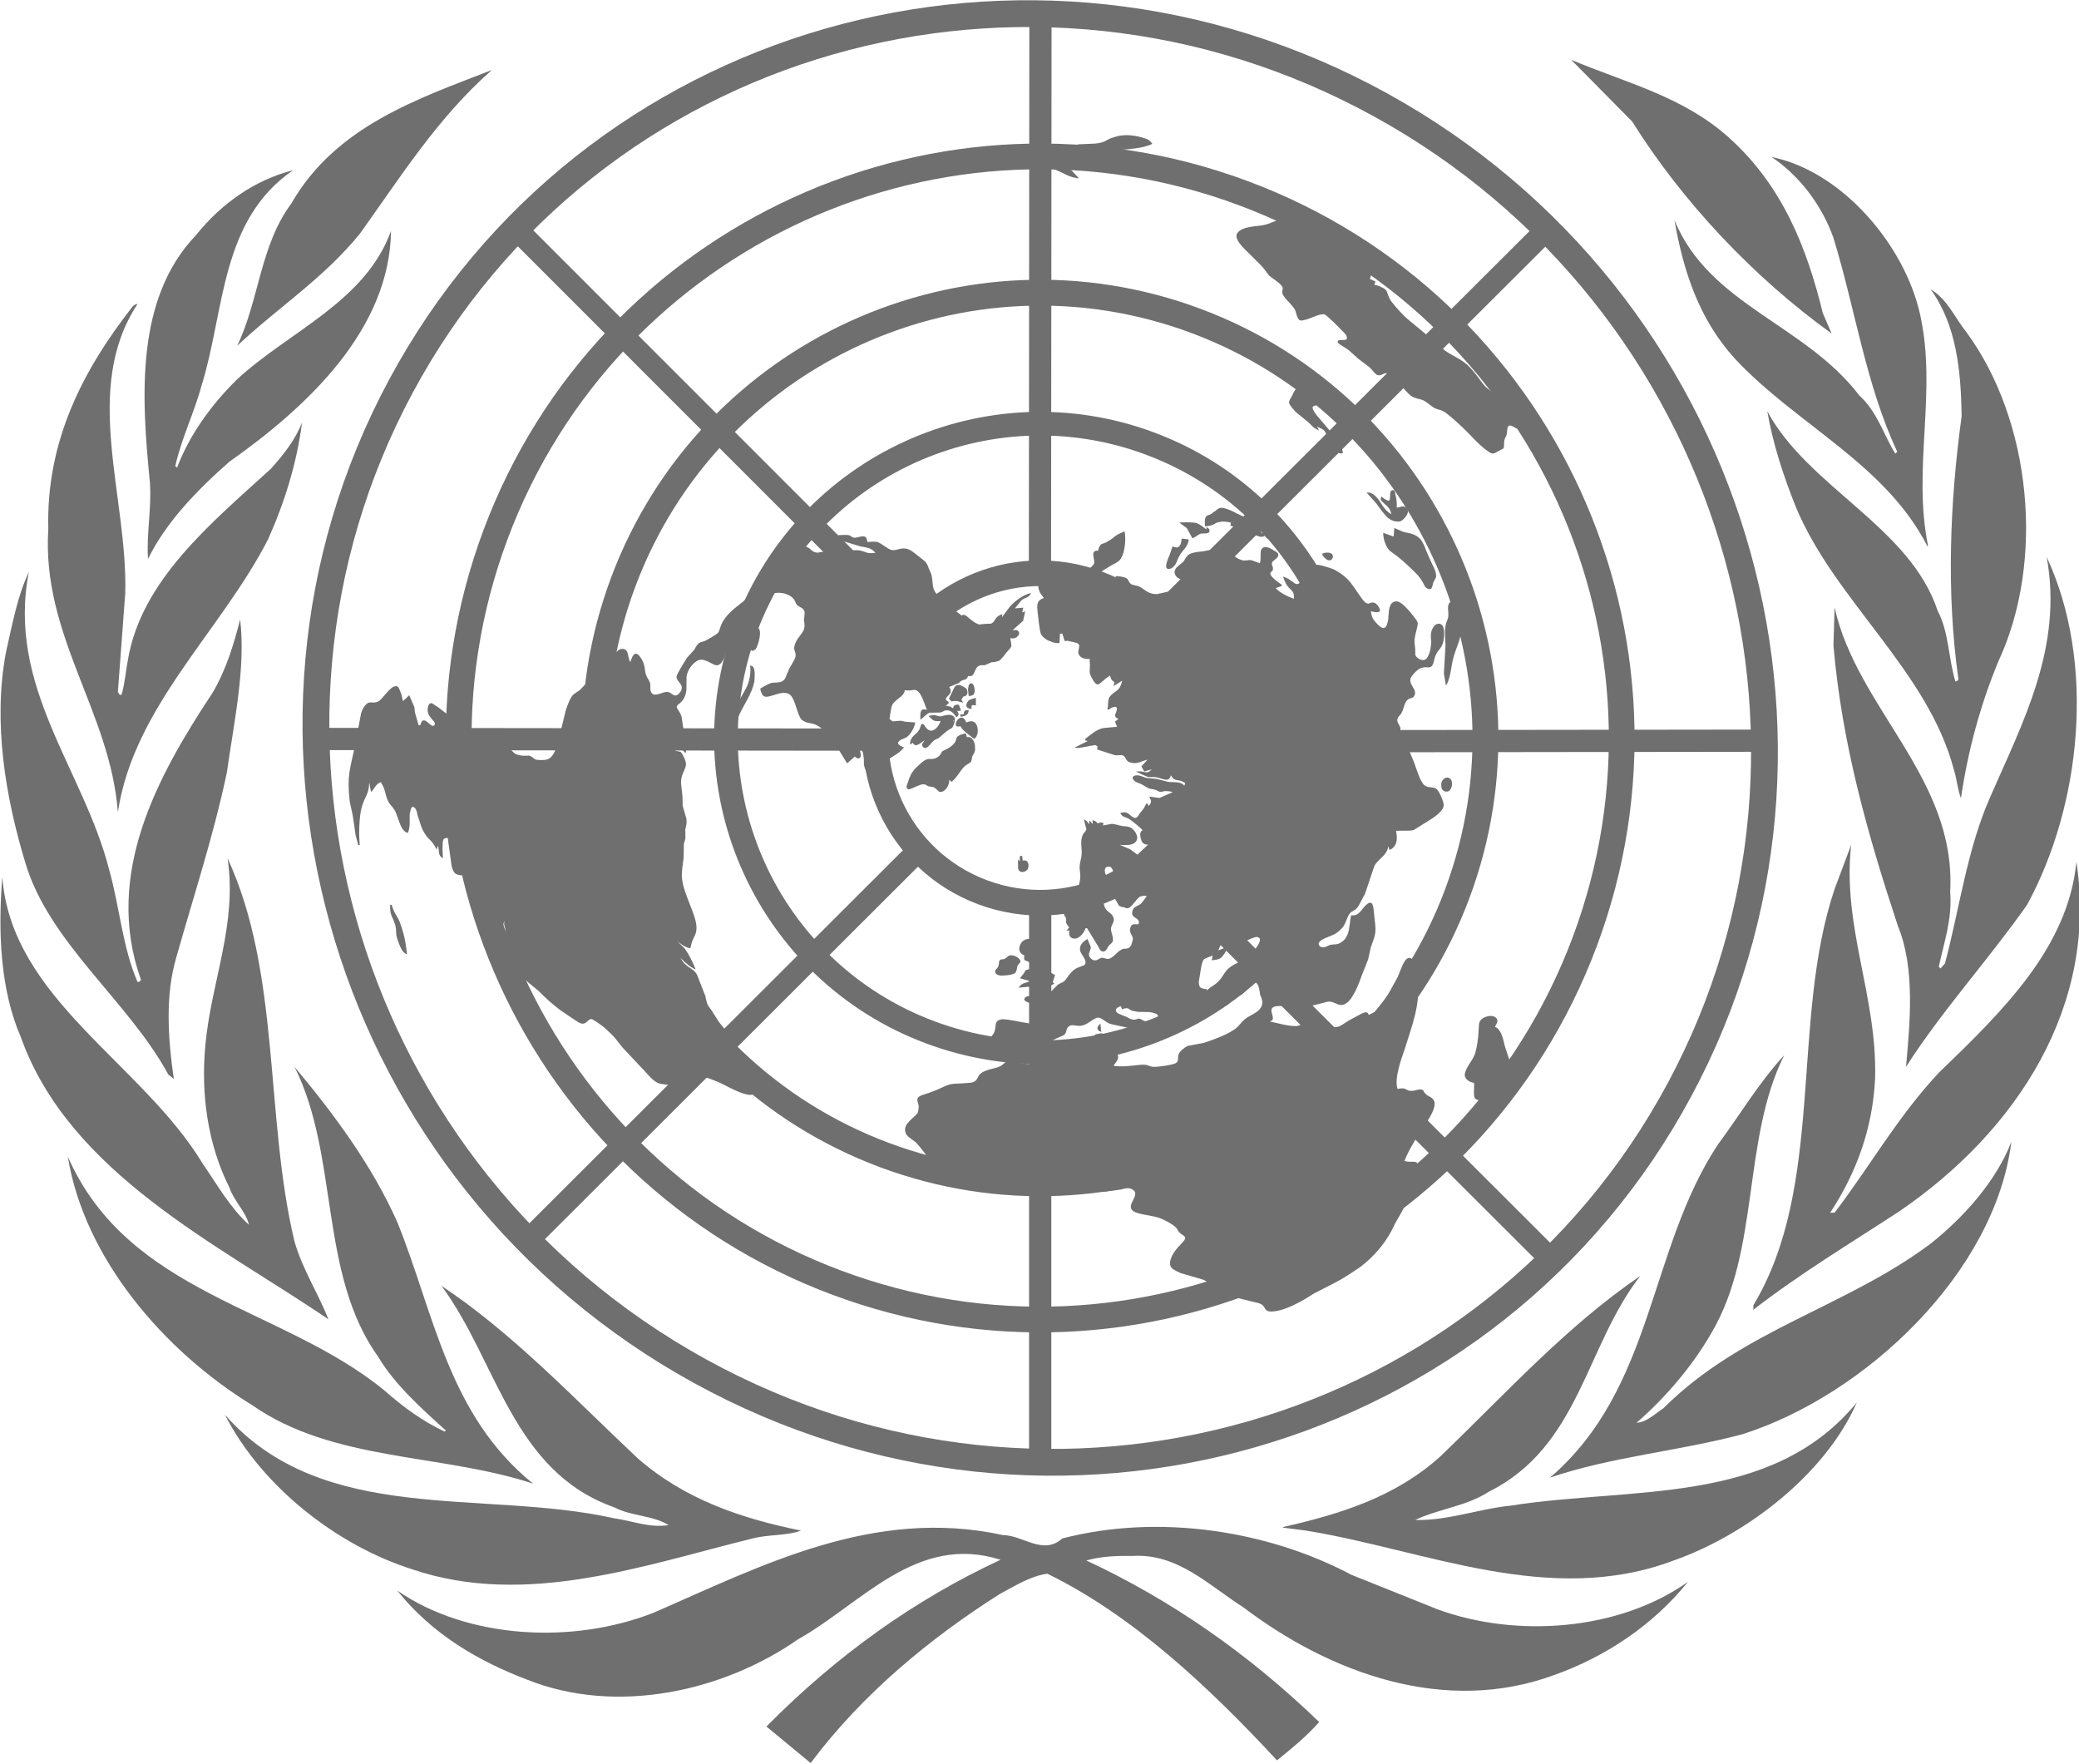 <?xml version="1.0" encoding="UTF-8" standalone="no"?>
<!DOCTYPE svg PUBLIC "-//W3C//DTD SVG 1.1//EN" "http://www.w3.org/Graphics/SVG/1.1/DTD/svg11.dtd">
<svg width="100%" height="100%" viewBox="0 0 600 509" version="1.1" xmlns="http://www.w3.org/2000/svg" xmlns:xlink="http://www.w3.org/1999/xlink" xml:space="preserve" xmlns:serif="http://www.serif.com/" style="fill-rule:evenodd;clip-rule:evenodd;stroke-linejoin:round;stroke-miterlimit:2;">
    <g id="g2086" transform="matrix(1.698,0,0,1.698,-463.899,-255.337)">
        <g id="layer1">
            <g id="g20861" serif:id="g2086">
                <g id="g1987">
                    <path id="path1989" d="M569.386,394.109C558.611,396.995 547.114,397.922 536.65,401.491C554.373,386.295 553.361,362.782 565.186,344.885C568.952,339.817 572.065,334.506 576.456,329.697C569.264,344.125 572.383,362.844 564.12,376.845C560.939,382.406 556.391,387.802 551.36,392.17C553.004,392.108 554.442,390.686 555.888,389.735C569.309,376.343 586.842,372.598 601.359,361.717C607.175,357.083 612.501,351.011 615.058,344.443C612.311,366.663 590.205,387.489 569.386,394.109Z" style="fill:rgb(111,111,111);fill-rule:nonzero;"/>
                    <path id="path1991" d="M617.735,304.146C611.169,313.489 603.226,322.188 597.159,331.684C597.836,324.165 598.727,314.92 595.798,307.798C590.723,292.461 586.264,276.889 584.825,260.057L585.023,253.62C588.843,270.81 605.729,282.626 604.663,301.907C605.05,306.58 603.604,310.553 602.729,314.662L603.02,314.966L603.78,314.113C606.284,304.655 607.548,294.71 611.441,285.886C616.975,273.188 623.884,260.372 621.068,245.04C629.484,263.116 626.935,287.268 617.735,304.146Z" style="fill:rgb(111,111,111);fill-rule:nonzero;"/>
                    <path id="path1993" d="M607.371,206.758C618.443,221.763 620.87,245.676 612.806,262.888C609.8,270.182 607.677,277.954 606.496,286.027C605.933,284.635 605.804,282.763 605.301,281.211C600.896,264.363 584.963,252.356 578.41,236.472C576.332,231.278 574.561,225.911 573.578,220.272C580.58,233.222 597.836,239.911 602.539,254.183C604.466,257.792 604.357,262.302 605.553,266.183C605.804,266.183 606.055,265.996 606.055,265.741C603.984,251.04 604.616,235.654 606.611,221.135C606.496,213.271 605.729,205.643 601.359,199.555C604.161,201.188 605.423,204.323 607.371,206.758Z" style="fill:rgb(111,111,111);fill-rule:nonzero;"/>
                    <path id="path1995" d="M599.564,203.877C602.473,217.026 598.225,229.832 600.896,243.107L600.797,243.222C593.644,229.155 578.457,222.517 568.008,211.258C561.952,204.578 559.319,196.436 557.805,187.814C563.792,202.249 579.948,205.43 589.224,217.593C592.327,220.397 593.34,224.282 595.341,227.462L595.668,227.146C590.334,215.76 588.547,202.945 584.825,190.801C582.962,185.539 579.264,180.369 574.302,177.051C586.478,179.539 597.03,192.25 599.564,203.877Z" style="fill:rgb(111,111,111);fill-rule:nonzero;"/>
                    <path id="path1997" d="M567.012,173.722C576.182,181.929 580.329,192.555 583.007,203.565L584.521,207.062C571.212,197.49 559.121,184.622 550.622,171.032L540.242,160.531C549.367,164.4 559.205,166.71 567.012,173.722Z" style="fill:rgb(111,111,111);fill-rule:nonzero;"/>
                    <path id="path1999" d="M356.806,162.274C347.605,170.339 341.225,180.54 334.399,190.051C328.281,197.626 320.455,202.622 313.52,209.136C317.264,201.374 317.4,192.103 322.711,184.973C330.268,171.789 344.28,167.151 356.806,162.274Z" style="fill:rgb(111,111,111);fill-rule:nonzero;"/>
                    <path id="path2001" d="M306.492,190.36C310.967,184.797 316.64,180.932 323.023,179.299C310.628,187.814 311.435,203.074 307.505,215.76C306.252,220.451 304.076,224.772 302.992,229.581L303.308,229.832C305.37,224.396 308.995,219.26 313.52,214.824C322.323,206.697 335.347,201.632 339.661,189.61C339.464,206.316 325.527,219.45 312.192,228.839C306.693,233.664 301.391,239.162 298.362,245.363C298.065,241.148 298.985,236.917 298.686,232.401C297.235,217.818 296.182,201.172 306.492,190.36Z" style="fill:rgb(111,111,111);fill-rule:nonzero;"/>
                    <path id="path2003" d="M281.412,240.228C281.039,225.449 287.173,213.386 295.816,202.375C296.067,202.249 296.246,201.998 296.569,202.059C287.055,216.517 294.926,234.729 294.492,251.169L293.237,268.001C293.424,268.123 293.424,268.629 293.865,268.435C294.428,266.559 294.55,264.554 294.926,262.624C297.167,249.047 308.958,239.413 319.257,230.03C321.456,227.576 323.4,225.084 324.53,222.205C323.689,228.965 321.57,235.783 318.766,242.035C310.75,257.667 295.942,270.493 293.237,288.39C291.925,271.239 280.248,258.417 281.412,240.228Z" style="fill:rgb(111,111,111);fill-rule:nonzero;"/>
                    <path id="path2005" d="M274.214,261.243C275.279,256.621 276.094,251.838 278.105,247.597C274.294,267.134 287.435,281.211 291.745,298.146C293.549,304.479 293.99,311.282 296.569,317.226C296.81,317.355 297.019,317.104 297.167,316.914C290.749,298.925 300.014,282.208 309.323,268.123C311.587,264.307 312.892,260.057 314.018,255.67C315.007,263.812 312.948,273.188 311.766,281.641C309.502,292.396 306.123,302.597 303.182,313.033C301.246,319.555 301.755,326.912 302.749,333.745L301.816,333C294.991,320.414 281.477,310.598 277.463,296.848C274.16,285.886 271.965,273.188 274.214,261.243Z" style="fill:rgb(111,111,111);fill-rule:nonzero;"/>
                    <path id="path2007" d="M273.598,299.401C275.101,320.109 297.369,331.052 307.691,348.195C310.134,351.703 312.253,355.584 315.517,358.521C315.007,356.314 312.948,354.458 312.192,352.198C308.581,345.008 307.265,336.439 308.133,327.749C309.133,317.172 313.569,307.356 311.876,296.231C320.946,315.788 318.191,340.198 323.263,361.39C324.591,366.024 327.273,370.163 329.031,374.593C310.396,361.9 284.984,349.824 276.717,326.563C273.232,318.542 272.844,308.612 273.598,299.401Z" style="fill:rgb(111,111,111);fill-rule:nonzero;"/>
                    <path id="path2009" d="M284.729,346.955C295.12,370.461 321.144,372.408 338.592,386.722C341.803,389.567 345.167,391.987 348.792,393.676L348.979,393.486C344.973,389.864 340.339,385.739 337.534,381.045C327.322,366.846 330.914,346.955 323.263,331.684C330.215,340 336.537,348.645 340.734,358.079C346.978,373.48 349.363,390.876 363.81,402.518C348.176,397.366 329.86,398.805 316.062,389.179C300.995,379.919 287.549,364.213 284.729,346.955Z" style="fill:rgb(111,111,111);fill-rule:nonzero;"/>
                    <path id="path2011" d="M311.435,390.807C328.095,409.754 355.317,403.432 377.51,408.391C380.645,408.819 383.514,410.075 386.836,409.565C384.19,407.891 380.52,408.073 377.632,406.551C360.236,400.44 357.685,381.607 348.241,368.908C360.306,376.92 370.448,387.726 381.578,398.196C389.578,405.204 399.208,408.438 409.354,410.5C406.916,411.391 403.72,411.147 401.103,411.833C382.874,416.315 362.622,423.641 343.291,417.083C330.724,413.125 317.758,403.188 311.435,390.807Z" style="fill:rgb(111,111,111);fill-rule:nonzero;"/>
                    <path id="path2013" d="M537.557,434.973C518.783,441.979 499.19,434.653 484.527,423.534C478.591,419.76 473.357,414.327 465.679,414.807C462.894,414.754 460.208,414.891 457.841,415.575C472.086,422.204 485.318,431.342 497.417,443.03C495.378,445.358 492.737,447.536 490.25,449.543C478.591,436.981 465.679,424.889 451.222,417.827C448.391,418.194 445.697,419.897 443.145,421.268C431.375,428.709 419.737,438.282 410.987,450L403.469,443.792C415.469,431.653 428.742,422.204 443.263,415.454C428.994,410.934 419.681,422.887 408.85,428.967C396.229,437.78 378.077,441.918 362.824,435.838C354.621,432.727 346.674,428.145 340.734,420.698C352.738,428.967 370.616,429.834 384.268,424.463C402.586,416.518 421.621,406.446 443.704,411.262C447.15,411.323 450.499,414.754 453.755,411.833C470.168,407.571 488.75,410.5 502.881,418.002L517.445,423.84C530.982,428.846 548.484,427.461 560.088,419.213C554.122,426.639 545.973,431.959 537.557,434.973Z" style="fill:rgb(111,111,111);fill-rule:nonzero;"/>
                    <path id="path2015" d="M557.675,415.575C536.597,423.534 515.392,413.764 495.195,410.5L491.307,410.006L491.307,409.883C500.964,407.692 510.338,404.817 518.024,397.877C529.346,386.995 539.42,375.794 551.992,367.219C542.669,379.173 541.681,396.188 526.279,403.874C522.468,406.368 517.657,406.809 513.724,408.698C519.333,408.819 524.469,406.809 530.023,406.247C550.676,403.004 574.302,406.331 588.79,388.737C583.411,400.997 569.94,411.262 557.675,415.575Z" style="fill:rgb(111,111,111);fill-rule:nonzero;"/>
                    <path id="path2017" d="M595.973,356.269C587.648,361.717 579.211,366.77 571.212,372.964L571.212,372.203C583.464,351.841 577.475,323.868 585.023,301.459L587.839,293.952C586.264,307.912 592.327,319.737 591.901,333.745C591.476,342.207 588.714,349.71 584.271,356.467L585.023,356.467C591.026,348.583 595.714,340.198 602.729,332.688C613.619,322.188 624.69,311.42 626.12,296.848C629.818,321.175 616.168,342.496 595.973,356.269Z" style="fill:rgb(111,111,111);fill-rule:nonzero;"/>
                </g>
                <g id="g2019">
                    <rect id="polygon2021" x="448.112" y="303.252" width="3.777" height="94.822" style="fill:rgb(111,111,111);"/>
                    <path id="polygon2023" d="M427.609,293.939L430.277,296.611L363.176,363.61L360.508,360.937L427.609,293.939Z" style="fill:rgb(111,111,111);"/>
                    <path id="polygon2025" d="M421.195,274.186L421.189,277.962L326.367,277.849L326.371,274.072L421.195,274.186Z" style="fill:rgb(111,111,111);"/>
                    <path id="polygon2027" d="M430.198,255.898L427.526,258.567L360.485,191.508L363.157,188.838L430.198,255.898Z" style="fill:rgb(111,111,111);"/>
                    <path id="polygon2029" d="M451.847,248.11L448.07,248.107L448.157,153.283L451.934,153.287L451.847,248.11Z" style="fill:rgb(111,111,111);"/>
                    <path id="polygon2031" d="M470.825,257.155L468.157,254.481L535.297,187.521L537.965,190.195L470.825,257.155Z" style="fill:rgb(111,111,111);"/>
                    <path id="polygon2033" d="M478.147,278.259L478.144,274.483L572.965,274.364L572.972,278.14L478.147,278.259Z" style="fill:rgb(111,111,111);"/>
                    <path id="polygon2035" d="M467.199,297.559L469.867,294.885L536.974,361.879L534.306,364.552L467.199,297.559Z" style="fill:rgb(111,111,111);"/>
                    <path id="path2037" d="M485.363,181.184C537.59,200.706 564.132,258.934 544.609,311.157C525.087,363.381 466.859,389.923 414.637,370.401C362.412,350.88 335.873,292.653 355.392,240.428C374.915,188.204 433.142,161.663 485.363,181.184ZM483.835,185.278C533.798,203.955 559.19,259.663 540.516,309.626C521.84,359.591 466.128,384.983 416.166,366.306C366.203,347.631 340.812,291.922 359.486,241.958C378.163,191.995 433.872,166.603 483.835,185.278Z" style="fill:rgb(111,111,111);"/>
                    <path id="path2039" d="M477.262,202.861C517.522,217.91 537.979,262.796 522.934,303.055C507.884,343.313 462.995,363.773 422.739,348.725C382.483,333.677 362.021,288.789 377.069,248.531C392.117,208.273 437.005,187.813 477.262,202.861ZM475.726,206.979C513.708,221.178 533.015,263.532 518.816,301.517C504.618,339.503 462.261,358.808 424.279,344.608C386.293,330.41 366.986,288.055 381.187,250.07C395.387,212.084 437.739,192.779 475.726,206.979Z" style="fill:rgb(111,111,111);"/>
                    <path id="path2041" d="M469.402,223.886C498.057,234.597 512.618,266.543 501.909,295.196C491.195,323.848 459.249,338.411 430.599,327.7C401.945,316.989 387.383,285.042 398.095,256.391C408.806,227.739 440.752,213.176 469.402,223.886ZM467.994,227.655C494.567,237.588 508.073,267.215 498.14,293.788C488.205,320.36 458.579,333.864 432.006,323.931C405.434,314 391.93,284.371 401.862,257.798C411.795,231.227 441.421,217.722 467.994,227.655Z" style="fill:rgb(111,111,111);"/>
                    <path id="path2043" d="M460.562,247.537C476.16,253.367 484.088,270.757 478.257,286.356C472.426,301.952 455.037,309.88 439.438,304.049C423.84,298.219 415.914,280.829 421.744,265.23C427.575,249.633 444.967,241.706 460.562,247.537ZM459.037,251.613C472.388,256.603 479.169,271.485 474.182,284.833C469.19,298.18 454.311,304.962 440.964,299.973C427.615,294.984 420.832,280.103 425.819,266.754C430.811,253.407 445.694,246.624 459.037,251.613Z" style="fill:rgb(111,111,111);"/>
                    <path id="path2045" d="M508.913,166.207C569.998,199.823 593.184,276.2 560.662,336.689C528.145,397.181 452.172,418.994 391.088,385.378C330.004,351.764 306.818,275.385 339.339,214.895C371.859,154.404 447.828,132.592 508.913,166.207ZM506.775,170.187C565.643,202.582 587.984,276.184 556.644,334.479C525.307,392.773 452.093,413.794 393.228,381.399C334.359,349.003 312.018,275.4 343.358,217.106C374.695,158.812 447.908,137.792 506.775,170.187Z" style="fill:rgb(111,111,111);"/>
                    <path id="path2047" d="M523.736,334.4C523.808,335.049 523.585,336.646 523.888,337.013C524.201,337.51 525.371,337.404 525.878,337.229C527.263,336.708 528.641,334.878 529.28,333.507C529.73,332.811 530.033,331.995 529.935,331.083L528.966,328.148C528.724,327.119 528.398,325.31 527.301,324.883C527.403,324.61 527.751,324.185 527.71,323.794C527.456,322.635 525.519,322.939 524.826,323.791C524.478,324.217 524.576,325.126 524.501,325.658C524.481,326.712 524.187,328.841 523.767,329.798C523.347,330.754 522.17,332.042 522.154,333.096C522.237,333.875 523.074,334.326 523.736,334.4ZM459.256,326.258L459.601,327.015C459.616,327.146 459.771,327.394 459.903,327.382C460.781,328.224 462.011,326.273 460.543,326.012C460.411,326.023 460.138,325.916 460.021,326.058C459.764,326.082 459.502,326.105 459.256,326.258ZM460.229,324.332C459.635,324.909 459.419,325.324 460.384,325.762L460.229,324.332ZM444.57,312.862C443.616,313.734 443.688,313.205 443.2,313.511C442.837,313.804 443.14,314.171 442.807,314.728C442.704,315 442.326,315.165 442.356,315.426C442.269,315.827 442.686,316.052 443.09,316.147C443.624,316.23 445.183,316.092 445.671,315.786C446.152,315.348 445.962,314.839 446.182,314.425C446.299,314.283 446.53,314 446.647,313.857C446.704,313.195 445.308,312.4 444.57,312.862ZM482.17,308.832L482.31,310.132L482.158,311.197C483.573,310.938 484.444,310.467 485.7,309.959C486.075,309.795 486.824,309.464 487.115,309.701C487.532,309.928 487.313,310.34 487.21,310.612C487.006,311.155 486.196,312.149 485.848,312.575C484.792,313.719 483.233,313.859 481.916,315.029C481.208,315.75 481.02,316.423 480.308,317.144C479.601,317.863 479.093,318.041 478.729,318.336C478.382,318.762 478.673,318.998 477.936,319.458L478.355,318.502C477.954,318.406 477.432,318.453 477.129,318.084C476.959,317.708 476.917,317.316 477.004,316.915C477.183,316.111 477.345,313.994 477.811,313.426C477.928,313.284 478.938,312.93 479.313,312.766L479.139,313.57C479.528,313.536 480.176,313.477 480.421,313.324C481.058,313.135 481.696,311.763 482.029,311.209L480.267,311.892C480.573,311.076 481.443,309.422 482.17,308.832ZM447.313,312.747C447.049,313.954 447.787,313.492 448.233,313.979C448.521,314.215 448.563,314.605 448.604,314.997L447.579,315.22L447.128,315.916L446.549,316.625L448.309,317.125C447.427,317.466 446.894,317.382 446.33,318.223L448.536,318.024C449.978,318.026 451.06,318.323 452.418,317.543L452.131,317.307L452.524,316.088L451.544,315.521L451.2,314.764L449.55,312.809L449.001,312.595C449.467,312.028 450.405,311.023 449.065,310.75L448.403,310.679L448.982,309.969C448.188,309.911 447.525,309.838 446.931,310.417C446.235,311.267 446.216,312.319 447.313,312.747ZM446.545,295.869L446.515,296.791L446.212,296.424L446.25,297.996C446.481,298.896 447.491,298.543 447.722,298.259C447.968,298.106 448.04,297.572 448.014,297.313C447.987,297.054 447.828,296.804 447.685,296.687C447.408,296.579 447.279,296.59 447.019,296.613L446.935,295.834L446.545,295.869ZM339.512,304.159C339.46,306.134 339.98,306.086 340.421,307.755C340.65,308.654 340.289,308.949 341.004,310.724C341.349,311.483 341.561,312.251 342.382,312.571C342.146,310.359 341.875,309.07 341.133,307.035C340.603,305.769 340.198,305.674 339.771,304.134L339.512,304.159ZM518.945,282.542C518.325,282.859 518.105,283.273 518.177,283.922C518.116,284.586 518.691,285.06 519.327,284.871C520.209,284.53 520.36,282.282 518.945,282.542ZM396.168,282.257C395.849,282.944 395.788,283.606 396.494,284.068C396.424,283.419 396.613,282.744 396.168,282.257ZM434.529,282.89L434.962,283.245C435.916,282.371 436.12,281.826 436.816,280.977C437.395,280.267 437.785,280.233 438.146,279.938C438.377,279.654 438.349,279.393 438.436,278.992C438.64,278.447 439.017,278.282 438.92,277.372C438.966,276.58 438.449,275.444 437.554,275.655L437.354,275.017C436.964,275.051 436.328,275.24 435.967,275.534C435.605,275.83 435.791,276.339 435.314,276.776C434.735,277.484 433.725,277.837 433.479,277.991C433.102,278.157 433.274,278.536 432.665,278.984C431.813,279.586 431.251,279.242 430.746,279.419C430.11,279.607 429.168,280.611 428.691,281.048C427.995,281.898 427.793,282.443 427.501,283.389C427.399,283.66 427.182,284.074 427.339,284.324C427.496,284.572 427.886,284.536 428.133,284.382C428.639,284.207 429.751,283.582 430.156,283.677C430.544,283.641 430.703,283.89 430.977,283.997C431.38,284.091 431.64,284.068 431.914,284.174C432.186,284.282 432.489,284.649 432.776,284.886C433.467,285.217 434.164,284.367 434.368,283.824C434.47,283.552 434.57,283.279 434.529,282.89ZM435.284,272.837L435.299,272.967L435.153,272.849L435.284,272.837ZM436.434,273.785C436.778,274.542 438.046,275.348 438.765,275.941C439.011,275.788 439.126,275.646 439.229,275.374C439.548,274.688 439.408,273.386 438.716,273.054C438.3,272.829 437.792,273.006 437.418,273.171C437.403,273.041 437.232,272.663 437.089,272.543C436.067,271.584 434.788,274.327 436.434,273.785ZM431.002,272.04C431.878,272.88 431.893,273.01 433.063,272.905C432.884,273.709 431.844,274.985 430.992,274.405C430.432,274.061 430.375,273.541 430.103,273.434C429.685,273.209 429.653,274.131 429.422,274.414C428.869,275.383 427.946,275.335 427.855,276.92L428.347,276.611C428.847,277.618 429.774,276.485 430.396,276.166C430.281,276.308 430.048,276.593 429.948,276.863C429.857,277.266 430.291,277.622 430.667,277.456C431.042,277.291 431.492,276.593 431.852,276.297C432.215,276.003 432.343,275.992 432.72,275.825C433.081,275.531 433.558,275.094 433.921,274.799C435.007,273.914 435.062,274.434 435.442,273.085C435.412,272.826 435.529,272.684 435.501,272.423C434.984,271.287 433.123,272.243 432.977,272.125L432.169,271.934C431.896,271.827 431.39,272.004 431.002,272.04ZM437.003,271.764L436.354,271.822L436.527,272.2C437.293,272 437.812,271.953 437.844,271.031C437.194,271.089 437.064,271.101 437.003,271.764ZM396.095,274.251L395.493,277.196L395.762,278.485L396.303,281.063C396.636,280.509 397.233,278.748 397.294,278.085L397.442,277.02C397.487,276.229 397.589,275.957 397.245,275.199L396.405,275.931L396.354,274.229L396.095,274.251ZM438.349,270.854C438.266,270.073 438.409,270.192 439.071,270.264L439.062,268.951C438.686,269.116 438.167,269.163 437.804,269.458C437.225,270.166 437.297,270.818 438.349,270.854ZM434.489,269.099L434.934,269.584C435.829,269.373 436.116,269.609 436.924,269.8L436.608,269.302L436.941,268.747C437.721,268.678 437.781,268.015 437.452,267.388C437.308,267.269 437.034,267.163 436.89,267.043C435.492,266.25 435.359,267.444 435.026,268L434.489,269.099ZM437.851,268.666C438.11,268.642 438.372,268.619 438.617,268.466C439.094,268.029 438.826,266.739 438.405,266.514C438.002,266.419 437.785,266.832 437.813,267.092L437.725,267.496L437.794,268.146L437.851,268.666ZM396.102,271.886C396.565,271.319 396.727,270.385 396.787,269.722C395.92,270.195 396.004,270.975 396.102,271.886ZM400.704,263.459C400.829,264.631 400.681,265.695 400.272,266.782C399.75,268.012 398.49,269.702 398.225,270.907L397.924,270.54C397.358,271.379 397.294,273.225 397.654,274.111C398.361,273.391 398.524,272.457 398.959,271.629C399.816,269.845 400.961,268.298 401.4,266.287C401.476,265.755 401.582,264.3 401.264,263.803C401.106,263.554 400.976,263.566 400.704,263.459ZM518.968,266.905C519.649,265.924 519.831,263.938 520.092,262.731C520.709,259.917 522.011,258.619 521.632,255.105C521.549,254.325 521.25,252.775 520.315,252.595C518.858,252.464 519.456,254.38 519.369,254.782C519.411,255.173 519.309,255.445 519.206,255.717C518.567,257.088 518.866,258.638 518.889,260.081L518.612,264.835L518.968,266.905ZM497.936,244.488C497.962,244.748 498.105,244.867 498.265,245.115C498.408,245.234 498.553,245.352 498.696,245.471C499.532,245.921 499.968,245.094 499.649,244.596C499.495,244.348 498.961,244.264 498.7,244.288C498.442,244.312 498.182,244.334 497.936,244.488ZM517.363,242.219C517.488,243.39 517.958,245.319 518.461,246.325L519.607,248.455L520.962,252.538C521.658,251.687 521.288,250.669 521.061,249.77C520.475,247.983 519.63,246.22 518.927,244.576C518.438,243.7 518.083,242.811 517.363,242.219ZM510.185,240.104L510.079,241.559L508.304,240.929C508.274,241.853 508.687,243.261 509.421,243.982L510.847,245.037C511.997,245.985 513.163,247.063 514.196,248.152C515.104,249.254 515.146,249.645 515.46,250.141C515.748,250.377 516.035,250.615 516.41,250.45C516.656,250.296 516.717,249.634 516.818,249.362L517.254,248.535C517.443,247.861 516.943,246.855 516.614,246.228L515.755,244.334C515.396,243.447 515.18,242.678 514.578,241.944C513.557,240.984 512.777,241.054 511.698,240.756L510.185,240.104ZM474.053,241.901C473.977,242.434 473.932,243.227 473.296,243.415C473.167,243.426 472.634,243.343 472.489,243.224L471.994,244.714C471.774,245.127 471.366,246.215 471.411,246.606C471.351,247.267 472.259,247.186 472.721,246.619C473.201,246.182 473.262,245.52 473.595,244.964C474.132,243.865 475.127,243.381 475.248,242.057L474.053,241.901ZM514.306,236.975C514.692,238.124 514.964,238.23 515.597,239.225C515.926,239.852 515.839,240.254 516.603,240.054C516.146,239.438 514.87,237.319 514.306,236.975ZM459.847,243.963C458.39,243.832 459.351,245.454 459.162,246.127C458.844,246.813 457.383,247.864 456.676,247.401C456.301,247.567 455.911,247.602 455.506,247.506C455.105,247.411 454.817,247.174 454.428,247.209L452.358,248.709C451.995,249.004 451.506,249.311 450.984,249.357C450.598,249.392 450.076,249.438 449.845,249.723C449.482,250.017 449.826,250.775 450,251.153L450.617,252.018C449.346,252.395 449.444,253.305 449.569,254.477C449.641,255.127 449.891,257.469 450.076,257.978C450.276,258.618 451.128,259.198 451.802,259.399C452.222,259.625 452.884,259.696 453.273,259.662L453.364,258.077L453.754,258.042L454.155,259.321C454.284,259.308 454.545,259.286 454.674,259.273L456.29,259.655C456.434,259.773 456.434,259.773 456.577,259.891C456.748,260.27 456.43,260.956 456.471,261.346C456.698,262.245 457.637,262.424 458.417,262.354C458.397,263.406 458.5,263.134 458.439,263.796C458.511,264.447 458.121,264.482 458.923,265.855C459.083,266.103 459.412,266.731 459.801,266.696C460.191,266.661 461.001,265.668 461.868,265.197C462.068,265.835 462.083,265.966 462.643,266.31L462.454,266.983L463.93,266.063C463.491,268.073 462.655,267.622 461.743,268.886C461.421,269.573 461.622,270.211 461.432,270.885L461.576,271.003L462.068,270.697L462.443,270.532C463.597,270.296 462.7,271.691 462.727,271.951C462.768,272.342 463.044,272.448 463.317,272.556L462.708,273.003L463.067,273.892L460.729,274.102C459.574,274.336 458.617,275.21 457.648,275.954L457.678,276.214L458.08,276.31L455.839,277.431C456.517,277.631 457.398,277.291 458.049,277.232C458.685,277.043 458.568,277.187 459.336,276.984L459.752,277.211L459.676,277.743L462.53,278.668C463.207,278.871 463.699,278.564 464.119,278.79C464.679,279.134 464.49,279.807 465.428,279.985C466.507,280.282 467.362,279.681 468.255,279.469L467.199,280.615L467.688,281.491L468.959,281.115C468.017,282.118 468.062,281.327 466.246,281.489C466.662,281.714 467.899,282.259 468.176,282.367C468.853,282.57 469.212,282.272 470.166,282.583C470.972,282.772 471.952,283.342 472.213,282.134C472.372,282.384 472.531,282.632 472.675,282.751C473.092,282.977 473.353,282.954 473.758,283.048C474.291,283.132 475.555,283.938 475.498,284.6C475.381,284.742 475.264,284.884 475.15,285.026C474.976,284.646 474.806,284.269 474.503,283.902C473.758,283.048 472.614,283.414 471.676,283.234L469.788,282.748L468.331,282.615C467.54,282.555 467.093,282.07 466.314,282.14C466.053,282.163 465.678,282.328 465.709,282.588C465.735,282.848 466.022,283.086 466.167,283.204C467.002,283.654 466.7,283.287 467.968,284.093C468.671,284.555 468.917,284.401 469.595,284.604L470.287,284.937C470.821,285.02 470.923,284.748 471.457,284.831C471.714,284.808 472.248,284.891 472.523,284.999L470.269,285.989L468.539,285.75C468.883,286.507 469.027,286.626 468.448,287.334L468.13,286.838C467.782,287.262 467.813,287.523 467.464,287.949L466.885,288.657C466.783,288.929 466.435,289.355 466.174,289.377C465.784,289.414 465.341,288.927 465.05,288.691C464.49,288.346 464.229,288.369 463.593,288.558C464.07,289.304 464.316,289.15 465.004,289.481C465.568,289.826 467.006,291.01 467.453,291.497C467.32,291.508 467.192,291.52 467.09,291.792C466.859,292.076 467.112,293.235 467.415,293.601C467.703,293.839 467.979,293.945 468.365,293.911L466.817,295.364C467.495,295.564 467.741,295.412 468.316,295.886L467.018,296.001L465.304,294.711L463.518,293.951C464.184,294.022 465.235,294.061 465.856,293.741C466.969,293.116 466.439,291.851 465.576,291.139C465.016,290.794 464.626,290.831 463.964,290.759C463.43,290.675 462.609,290.354 462.087,290.401L460.672,290.66L460.763,290.257C460.357,290.163 460.214,290.043 459.851,290.339C459.419,289.983 459.408,289.854 458.874,289.771L458.942,290.42L458.352,289.816L458.295,290.479C457.978,289.981 457.962,289.853 457.417,289.639L457.856,291.306L457.641,291.72C456.918,292.31 456.925,293.624 457.012,294.405C457.179,295.966 456.831,296.392 456.698,297.585C456.664,298.507 456.967,298.874 456.717,300.211C456.646,300.743 456.149,302.232 455.93,302.647L455.351,303.354L454.916,304.181C454.696,304.596 454.337,304.891 454.118,305.305C453.913,305.848 454.201,306.086 454.36,306.334C454.575,307.103 454.027,306.889 454.931,307.992L454.469,308.558L454.988,308.51C454.696,309.457 455.287,310.062 456.18,309.85C456.815,309.661 457.512,308.811 457.701,308.136L457.962,308.113L459.71,310.978C460.013,311.345 460.085,311.996 460.619,312.079C461.152,312.162 461.353,311.619 461.572,311.205C461.803,310.921 462.049,310.768 462.28,310.484C462.602,309.799 461.97,308.804 462.03,308.141C462.102,307.61 462.465,307.314 462.526,306.652C462.428,305.742 461.75,305.54 461.304,305.053C460.857,304.569 460.804,304.049 460.732,303.398C460.577,301.965 461.315,301.506 461.451,300.312C461.497,299.519 461.05,299.035 460.993,298.513C460.952,298.123 461.039,297.722 461.429,297.686C462.325,297.474 462.435,298.516 462.507,299.166L462.386,300.49C462.314,301.023 462.095,301.436 462.167,302.086C462.352,302.596 462.655,302.963 462.825,303.341C463.127,303.708 463.169,304.1 463.457,304.336C463.729,304.442 463.873,304.56 464.134,304.537C464.407,304.645 464.679,304.75 464.94,304.728C465.576,304.539 466.23,303.297 466.836,302.851C467.199,302.554 467.733,302.639 468.123,302.603C467.903,303.018 467.324,303.727 467.093,304.009C466.602,304.315 465.705,304.527 465.659,305.32C465.383,306.397 466.81,306.268 466.779,307.189C466.719,307.852 465.712,307.023 465.406,307.838C464.971,308.666 465.546,309.141 465.746,309.78C465.788,310.17 465.572,310.582 465.481,310.985C464.933,311.954 464.471,311.339 463.733,311.799C463.112,312.119 462.431,313.099 461.795,313.288C461.292,313.464 460.857,313.108 460.467,313.142C459.949,313.189 459.514,314.018 458.651,313.307C457.773,312.465 458.772,311.982 458.556,311.212L458.026,309.946C457.289,310.406 456.566,310.999 456.808,312.028C457.167,312.913 458.03,313.625 457.58,314.321C457.217,314.616 456.437,314.686 455.832,315.135C455.094,315.596 454.326,316.978 454.08,317.133C453.716,317.428 453.327,317.462 452.967,317.757L451.662,319.057C451.548,319.199 451.548,319.199 451.431,319.341L449.804,318.83L449.902,319.74C449.251,319.798 449.251,319.798 448.717,319.715C448.316,319.619 447.521,319.56 447.317,320.103C447.098,320.518 448.18,320.814 448.457,320.92C450.11,321.692 450.436,323.501 449.728,324.224C449.251,324.659 448.43,324.339 447.896,324.256C446.697,324.101 444.809,323.613 443.628,323.588C442.068,323.727 442.568,324.733 442.266,325.549C442.189,326.082 441.698,326.389 441.611,326.79C441.493,326.932 441.509,327.063 441.523,327.193C441.509,327.063 441.951,328.731 441.936,328.601C442.122,329.109 443.034,329.028 443.567,329.111C444.241,329.312 444.415,329.692 444.975,330.037C445.523,330.249 445.77,330.095 446.276,329.919C447.442,329.813 448.555,330.372 450.288,329.427C450.663,329.263 451.026,328.968 451.128,328.695C451.476,328.271 451.302,327.891 451.779,327.454C452.373,326.875 453.527,326.64 454.136,326.192C454.613,325.755 454.269,324.998 455.15,324.656C455.786,324.468 456.49,324.93 457.372,324.587C458.136,324.387 458.961,323.526 459.729,323.326C460.509,323.255 460.993,324.131 462.076,324.429L466.371,325.355C466.503,325.344 466.775,325.452 466.919,325.571C468.07,326.518 466.412,326.93 465.776,327.119C465.27,327.295 465.141,327.306 464.619,327.354C464.766,327.471 464.777,327.602 464.921,327.721C465.47,327.935 466.794,328.079 467.275,327.641C467.506,327.357 467.479,327.096 467.438,326.707C467.941,326.531 468.187,326.377 468.392,325.833C468.35,325.443 468.176,325.064 468.539,324.769C468.77,324.485 469.288,324.438 469.682,324.402C469.076,323.67 468.584,323.976 467.79,323.916C467.389,323.821 467.229,323.571 466.825,323.477C466.435,323.513 466.076,323.808 465.527,323.594C465.122,323.498 464.69,323.142 464.29,323.047C463.869,322.822 462.802,322.656 462.863,321.993C462.965,321.721 463.082,321.579 463.339,321.556C463.457,321.415 463.585,321.403 463.718,321.39L463.903,321.901C465.289,321.382 464.838,322.079 466.038,322.234C467.116,322.531 468.388,322.154 469.485,322.582C470.163,322.782 469.943,323.197 470.533,323.8C471.252,324.395 472.278,324.169 473.186,324.088C473.072,324.23 472.94,324.243 472.955,324.372C472.735,324.786 473.023,325.022 473.3,325.128C474.275,325.698 475.726,324.518 474.484,323.973L476.479,323.006C475.514,322.567 475.036,323.004 473.769,322.198C474.42,322.139 474.548,322.128 475.025,321.69L475.101,321.157L477.212,320.048C476.543,321.159 477.296,320.83 477.549,321.99C478.2,321.931 479.006,322.12 479.657,322.063C480.164,321.886 481.549,321.367 481.912,321.072C482.271,320.777 482.362,320.375 482.722,320.081L484.225,319.42C484.834,318.972 485.296,318.404 485.761,317.836C485.991,317.553 486.223,317.269 486.628,317.365C487.173,317.579 487.313,318.881 487.369,319.401C487.543,319.78 487.729,320.287 487.771,320.678C487.69,322.393 485.89,322.686 484.804,323.571C484.081,324.162 483.528,325.13 482.775,325.461C481.807,326.205 479.032,327.242 477.761,327.619L475.063,328.124C474.442,328.443 473.72,329.034 473.516,329.577C473.311,330.122 473.64,330.748 473.02,331.066C472.398,331.386 469.814,331.747 469.152,331.677C468.085,331.509 468.444,331.213 466.885,331.354C465.459,331.482 463.915,331.753 462.443,331.49C462.673,331.206 463.139,330.638 463.226,330.237C463.328,329.965 463.185,329.846 463.154,329.586C463.143,329.458 463.112,329.197 462.969,329.078C462.666,328.71 461.629,328.803 461.239,328.839C460.342,329.051 460.501,329.299 459.075,329.427L454.28,329.989C451.945,330.198 450.08,331.155 449.171,331.236C448.521,331.295 447.063,331.163 446.386,330.96C445.838,330.746 445.263,330.271 444.642,330.591C444.006,330.78 443.802,331.323 443.053,331.652C442.299,331.984 440.873,332.112 440.018,332.714C439.166,333.316 439.611,333.802 438.614,334.285C438.108,334.462 436.407,334.483 435.757,334.542C434.315,334.54 433.592,335.13 432.334,335.637L430.947,336.156C430.442,336.332 429.416,336.555 429.199,336.969C428.981,337.382 429.297,337.879 429.339,338.271C429.38,338.661 429.293,339.062 429.204,339.465C428.525,340.445 426.775,341.259 427.061,342.68C427.288,343.579 427.821,343.662 428.828,344.49C430.15,345.817 431.14,347.699 432.564,348.753C434.406,350.034 437.07,351.635 439.348,352.087L443.302,352.257C445.421,352.46 447.049,352.973 449.274,352.903L454.163,352.07C455.204,351.978 456.748,351.707 457.83,352.004C458.912,352.301 459.124,353.071 461.073,352.895L463.786,352.521C464.422,352.333 464.929,352.155 465.618,352.488C467.29,353.389 464.456,355.088 465.75,356.155C466.469,356.748 468.849,356.927 469.803,357.235C470.465,357.308 472.554,358.433 473.001,358.919C473.288,359.156 473.314,359.417 473.617,359.784C473.916,360.151 474.598,360.352 474.639,360.744C474.681,361.133 473.841,361.866 473.609,362.149C472.898,362.87 471.521,364.702 472.297,365.814C472.6,366.181 473.421,366.501 473.841,366.726L477.629,367.831C479.271,368.473 479.411,369.774 480.406,370.473C481.11,370.936 482.279,370.83 483.203,370.879L487.108,371.842C488.467,372.248 487.899,373.085 488.966,373.252C491.218,373.445 494.674,371.426 496.509,370.211L500.236,368.3C501.728,367.51 503.07,366.6 504.414,365.691C506.961,363.756 509.046,361.203 510.31,358.331C510.745,357.504 511.979,355.553 512.055,355.022C512.229,354.218 511.392,353.767 511.714,353.083C512.134,352.123 513.829,350.789 514.234,349.703C514.571,349.147 514.473,348.237 513.908,347.893C513.363,347.679 513,347.974 511.918,347.677C512.735,345.502 514.215,343.398 515.445,341.448C516.013,340.61 517.026,339.073 517.046,338.021C517.05,336.839 515.993,336.801 515.551,336.316C515.119,335.961 515.218,335.688 514.945,335.581C514.4,335.369 513.53,335.84 512.997,335.756C512.606,335.791 512.319,335.554 512.047,335.448C511.627,335.223 511.123,335.399 510.733,335.433C510.147,333.647 511.369,330.385 511.968,328.624C513.133,324.841 514.692,321.021 514.128,317L513.53,313.901C513.36,313.521 513.046,313.025 512.539,313.201C511.774,313.401 511.101,315.695 510.783,316.379L509.027,319.56C508.577,320.256 508.285,321.203 507.691,321.781C507.214,322.219 506.461,322.548 505.841,322.866C505.64,322.228 505.266,322.393 504.759,322.57L502.404,323.833C501.913,324.139 500.944,324.883 500.293,324.941C499.774,324.989 499.472,324.622 498.708,324.82C498.189,324.868 497.308,325.21 496.902,325.113C496.369,325.03 495.794,324.557 495.26,324.474C494.859,324.377 494.091,324.578 493.716,324.743C492.417,324.86 490.385,324.252 489.042,323.98C489.288,323.827 489.549,323.804 489.522,323.543C489.712,322.87 488.675,321.78 489.946,321.403C490.075,321.392 490.336,321.367 490.465,321.356L492.686,321.288L493.974,321.042C494.636,321.114 494.81,321.492 495.718,321.411L498.908,320.599C500.21,320.481 500.735,321.75 502.083,320.839C503.181,320.084 504.214,317.494 504.607,316.277L505.742,313.417L506.182,311.407C506.677,309.916 507.127,309.22 506.945,307.528L506.681,305.055C506.567,304.015 506.355,303.245 505.284,304.261C504.456,305.124 504.164,306.069 502.84,305.926C502.488,307.534 502.711,309.615 501.106,310.548C500.497,310.997 499.82,310.794 499.188,310.983C498.81,311.148 498.317,311.457 498.045,311.349C497.655,311.382 497.368,311.146 497.326,310.756C497.398,310.225 498.28,309.882 498.658,309.717C499.915,309.21 500.551,309.021 501.478,307.888C502.041,307.048 502.102,306.385 502.552,305.689C503.014,305.122 503.419,305.216 503.881,304.65C504.229,304.225 504.868,302.853 505.201,302.298L506.79,297.557C507.559,296.174 508.846,295.928 509.183,294.189L509.383,294.829C510.757,294.18 510.745,292.867 510.477,291.578C511.256,291.508 512.842,291.627 513.478,291.44L516.425,289.599C517.163,289.137 518.378,288.24 518.552,287.436C518.756,286.893 517.912,285.13 517.609,284.763C517.454,284.515 517.311,284.396 517.034,284.29C516.356,284.087 515.464,284.299 514.976,283.423C514.37,282.689 513.7,280.122 513.201,279.115C512.126,276.453 512.055,276.984 511.551,275.979C511.222,275.352 511.282,274.689 511.21,274.038C511.025,273.53 510.723,273.163 510.696,272.902C510.639,272.382 511.002,272.086 511.351,271.662C511.899,270.692 511.815,269.912 512.41,269.333C512.887,268.896 513.307,269.122 513.522,268.708C514.321,267.585 512.392,266.708 513.042,265.466C513.375,264.911 514.317,263.907 514.968,263.848C515.472,263.672 515.892,263.896 516.395,263.721C516.887,263.413 516.921,262.491 517.125,261.947C517.632,260.587 518.427,260.648 518.62,258.792C518.681,258.129 518.711,257.206 518.396,256.709C517.791,255.975 516.939,256.577 516.735,257.121C516.285,257.817 516.384,258.729 516.467,259.51C516.421,260.302 516.273,261.366 515.823,262.063C515.274,263.033 514.15,262.345 513.833,261.849C513.678,261.6 513.78,261.328 513.75,261.067C513.769,260.014 513.466,259.648 513.73,258.442C513.803,257.909 514.298,256.42 514.144,256.171C514.098,255.781 512.905,254.444 512.606,254.076C512.017,253.472 510.953,252.122 509.97,252.736C509.103,253.208 509.284,254.9 509.122,255.833C509.034,256.235 508.856,257.04 508.467,257.075C508.225,257.228 507.79,256.872 507.506,256.636C506.771,255.913 506.325,255.428 506.2,254.256C506.602,254.351 507.684,254.649 507.759,254.116C507.702,253.596 507.086,252.731 506.563,252.779C506.03,252.695 505.958,253.227 505.25,252.766C504.675,252.292 503.399,250.172 502.794,249.438C502.034,248.455 500.898,247.638 499.786,247.081C499.112,246.879 496.921,246.024 496.313,246.473C496.066,246.626 496.107,247.016 496.006,247.288C495.862,247.17 495.718,247.051 495.461,247.074C494.522,246.896 494.246,247.972 494.186,248.634C494.212,248.894 494.269,249.416 493.894,249.58C493.516,249.745 493.228,249.508 492.939,249.271C492.235,248.809 492.221,248.679 491.271,248.37C491.456,248.879 491.642,249.388 491.956,249.885C492.72,250.868 493.238,250.82 493.117,252.146C492.023,251.718 490.786,251.173 490.037,250.32L491.048,249.966L491.021,249.707C490.604,249.481 489.178,248.427 489.121,247.907C489.079,247.516 489.598,247.469 489.557,247.079C489.647,246.677 489.228,246.452 489.432,245.908C489.779,245.482 490.532,245.152 490.476,244.631C490.445,244.371 490.158,244.135 489.886,244.028C489.325,243.684 488.33,242.985 487.736,243.563C487.26,244 487.619,244.888 487.354,246.094C486.949,246 486.257,245.667 485.855,245.572C485.322,245.488 484.701,245.806 484.009,245.475C483.056,245.166 482.715,244.408 481.894,244.087C480.38,243.436 479.108,243.813 477.693,244.071C477.046,244.129 476.005,244.223 475.385,244.541C474.893,244.848 474.673,245.261 474.457,245.675C473.879,246.384 472.735,246.749 472.85,247.789C473.076,248.689 473.871,248.75 474.158,248.985L474.987,250.62C474.094,250.831 473.674,250.606 472.898,250.676L469.822,251.345C468.248,251.356 467.759,250.48 466.794,250.041C466.25,249.827 465.86,249.862 465.44,249.637C465.008,249.282 464.967,248.892 464.823,248.772C464.52,248.406 463.196,248.261 462.806,248.296C462.833,248.558 462.848,248.687 462.617,248.97C462.397,249.384 461.285,250.01 460.766,250.056C460.521,250.209 460.115,250.115 459.843,250.008L459.915,249.475C459.976,248.814 459.585,248.849 459.083,249.025C458.314,249.225 457.853,249.792 457.243,250.241C457.463,249.827 457.667,249.283 458.015,248.858C458.492,248.421 459.128,248.232 459.749,247.914L461.712,246.687C462.204,246.38 462.958,246.049 463.317,245.754C464.403,244.869 464.63,242.09 464.346,240.67C462.337,241.506 462.87,241.59 461.512,242.369C461.02,242.676 460.759,242.7 460.384,242.864C460.024,243.16 459.934,243.563 459.847,243.963ZM473.629,239.18L474.908,240.117L475.884,241.868C476.634,241.538 476.735,241.266 477.243,241.089C477.488,240.936 479.104,241.316 478.729,240.299C478.586,240.18 478.442,240.062 478.299,239.944L478.212,240.346C477.78,239.99 477.205,239.516 476.656,239.302C476.107,239.089 474.275,239.123 473.629,239.18ZM478.026,239.837C479.843,239.674 479.528,239.176 480.569,239.083C481.072,238.906 481.878,239.097 482.412,239.18L482.34,239.712C483.434,240.14 483.365,239.489 484.172,239.679C484.993,240 485.496,241.006 486.851,241.409C487.396,241.624 487.672,241.73 488.164,241.423C488.478,241.921 488.61,241.91 489.129,241.862C489.189,241.2 489.563,241.035 489.39,240.656C489.22,240.277 487.85,239.743 487.732,241.068C487.271,240.452 487.517,240.298 487.347,239.921C486.885,239.304 485.962,239.256 485.325,239.444C485.057,238.155 485.228,238.533 483.43,237.644C482.866,237.3 481.629,236.754 480.963,236.683C480.172,236.622 479.968,237.166 479.347,237.485C478.999,237.911 478.594,237.815 478.234,238.11C477.886,238.535 477.97,239.316 478.026,239.837ZM505.47,234.089L507.112,235.914C507.729,236.777 508.346,237.642 509.08,238.364C509.655,238.838 510.477,239.159 511.241,238.959C511.748,238.782 513.28,237.199 512.028,236.523C511.611,236.298 510.987,236.617 510.602,236.651C510.632,235.729 510.575,235.208 510.348,234.309C510.321,234.049 510.265,233.529 509.757,233.706C509.137,234.024 509.867,235.929 508.887,235.36L508.471,235.135L508.039,234.779C507.574,235.346 508.122,235.56 508.569,236.045C509.145,236.52 509.587,237.005 509.674,237.786C508.263,236.86 508.18,236.081 507.271,234.98C506.685,234.375 506.253,234.02 505.47,234.089ZM511.104,232.796C511.46,233.684 512.853,235.661 513.807,235.969C513.159,234.845 512.327,233.211 511.104,232.796ZM414.955,242.343C415.345,242.308 415.865,242.261 416.124,242.238L419.511,243.248C420.45,243.426 421.373,243.475 421.99,244.339C420.302,244.491 420.662,244.195 419.322,243.922C418.126,243.767 417.763,244.062 416.839,244.013C416.306,243.929 416.033,243.823 415.628,243.728L412.151,244.302C411.228,244.254 411.027,243.615 410.478,243.401C409.918,243.057 409.411,243.234 408.919,243.542C408.041,243.883 407.186,244.485 406.333,245.087C404.741,246.149 402.906,247.365 401.761,248.913C400.965,250.035 401.164,250.675 400.367,251.797C399.557,252.789 397.691,253.745 396.431,255.435C395.518,256.699 395.601,257.479 395.254,257.905C395.021,258.188 393.417,259.121 393.041,259.286C392.666,259.45 392.276,259.485 392.03,259.64C391.669,259.935 391.451,260.348 391.232,260.762L389.945,262.191C389.612,262.746 388.261,264.838 388.188,265.371C388.155,266.293 389.643,266.686 388.857,267.938C388.742,268.079 388.626,268.221 388.511,268.364C387.658,268.965 387.429,268.066 386.767,267.994C385.959,267.804 384.757,268.831 384.038,268.239C383.592,267.753 383.783,267.08 383.728,266.559C383.527,265.92 383.24,265.684 383.054,265.175C382.723,264.546 382.986,263.34 382.066,262.109C381.594,261.364 381.047,261.15 380.625,262.109L380.318,262.923C379.804,261.788 380.095,260.842 379.156,260.662C377.961,260.508 377.596,261.986 376.899,262.836C375.162,264.963 374.873,264.726 373.542,265.764L371.777,267.631L370.676,268.387C370.084,268.965 369.69,270.183 369.386,270.999L368.112,276.237C367.834,277.312 367.367,279.063 366.226,279.427C365.851,279.591 364.667,279.567 364.264,279.472C363.846,279.247 363.545,278.88 363.142,278.784C362.752,278.82 361.711,278.912 360.747,278.473C360.171,278 359.411,277.017 358.862,276.805C358.315,276.589 357.795,276.636 357.276,276.684C356.625,276.74 355.717,276.823 355.184,276.74C353.829,276.336 352.955,274.313 352.44,273.176C352.255,272.667 351.91,271.91 351.492,271.685C350.917,271.21 350.223,272.061 349.545,271.859C349.012,271.775 347.831,270.568 347.141,270.235C346.997,270.117 346.563,269.762 346.319,269.916C346.06,269.938 345.984,270.472 345.884,270.742C345.865,271.795 346.155,272.032 346.756,272.767C346.9,272.884 347.347,273.371 346.983,273.666C346.378,274.114 345.504,272.09 344.823,273.071C344.72,273.344 344.735,273.474 344.618,273.614L344.359,273.638L343.731,271.461L343.634,270.55L342.76,268.527L341.689,269.542L341.434,268.383L341.076,267.496C340.875,266.857 340.357,266.903 339.865,267.209C338.896,267.954 338.227,269.065 337.621,269.513C336.883,269.974 336.321,269.63 335.816,269.807C335.196,270.125 334.76,270.952 334.569,271.627L333.57,276.971C332.706,281.122 332.153,282.091 332.63,286.515L333.156,288.963L333.65,292.335L334.091,294.003L334.352,293.979C334.17,292.288 334.223,289.129 334.704,287.51C335.173,285.762 335.922,285.431 335.96,283.325L336.271,285.007C336.98,284.284 336.925,283.764 337.92,283.281C338.251,283.907 338.395,284.027 338.609,284.797C338.81,285.434 338.864,285.955 339.195,286.583C339.525,287.209 339.797,287.317 340.113,287.814C340.416,288.18 340.615,288.819 340.8,289.328C341.16,290.216 341.443,291.637 342.523,291.934C342.946,290.976 342.821,289.805 342.836,288.751C342.938,288.479 342.985,287.688 343.229,287.535C343.865,287.345 344.123,288.505 344.164,288.895C344.535,289.913 344.806,291.204 345.422,292.066C346.067,293.192 346.575,293.014 347.418,294.777L347.609,294.104C347.967,294.991 347.517,295.689 348.497,296.257C348.44,295.737 348.334,293.514 348.55,293.099C348.652,292.827 349.042,292.792 349.303,292.77L349.909,297.182C349.963,297.703 350.162,298.342 350.465,298.709C351.199,299.432 352.052,298.829 352.381,299.457L352.894,301.774C353.335,303.443 353.95,305.491 354.635,307.004C355.151,308.141 355.838,309.657 356.716,310.497C357.019,310.864 357.464,311.351 357.969,311.172C358.476,310.997 358.275,310.357 358.362,309.956C358.438,309.424 358.682,309.271 358.771,308.868C358.832,308.206 358.616,307.436 358.949,306.881C358.775,307.686 359.047,307.792 359.132,308.573C359.244,309.613 359.5,310.773 359.872,311.79C360.429,313.318 360.843,314.724 361.776,316.086C362.395,316.951 363.819,318.005 364.682,318.716C365.863,319.923 367.026,321.002 368.451,322.056L370.15,323.218L371.562,324.143C372.814,324.818 372.947,323.623 373.726,323.554C374.131,323.649 375.554,324.703 375.985,325.059C378.173,327.096 377.454,326.504 378.963,328.339L382.369,331.974C383.247,332.814 384.337,334.426 385.535,334.58L386.732,334.737C388.072,335.011 389.571,335.533 390.971,335.144C391.491,335.096 391.853,334.803 392.085,334.519C392.432,334.093 392.636,333.55 393.156,333.503C393.689,333.586 394.929,334.131 395.476,334.347C396.859,335.009 398.817,336.148 400.288,336.409C401.759,336.672 402.815,335.526 402.573,334.497C402.202,333.479 400.647,332.436 399.816,330.803C399.012,329.431 398.456,327.904 397.536,326.672L395.425,324.103L394.161,322.114L393.544,321.25C393.385,321.002 393.158,320.103 393.116,319.711L391.671,316.031C391.012,314.777 389.71,314.894 388.867,313.131C389.47,313.865 390.623,314.813 391.442,315.133C391.071,314.115 390.24,312.482 389.622,311.617L388.299,310.291C389.018,310.883 389.593,311.358 390.532,311.536L390.808,310.459C391.217,309.371 391.591,309.207 391.582,307.894C391.474,305.67 389.421,302.438 389.128,299.707C389.001,298.535 389.264,297.33 389.398,296.136L389.435,294.03C389.393,293.64 389.624,293.354 389.699,292.825L389.675,291.381C389.851,290.577 389.953,290.305 389.87,289.523L389.241,287.347L389.204,285.773L388.979,283.692C388.81,282.131 389.65,281.398 389.798,280.335C389.874,279.802 389.2,278.417 388.91,278.18C388.492,277.955 387.599,278.167 387.917,277.482C388.237,276.797 389.416,278.004 389.718,278.371C390.097,277.024 389.809,276.786 389.554,275.626L389.06,272.255C388.833,271.355 388.257,270.882 388.214,270.492C388.303,270.089 388.692,270.054 389.154,269.488C389.62,268.92 389.809,268.247 389.87,267.584L389.892,265.349C390.038,264.285 390.937,262.89 392.08,262.525C393.234,262.291 394.413,263.498 395.062,263.44C395.712,263.381 396.03,262.696 396.25,262.282L397.748,257.943L398.009,257.919C398.654,259.045 399.332,259.247 400.208,260.088L400.957,260.94C401.101,261.059 401.347,260.905 401.593,260.752C402.055,260.185 402.611,258.033 402.282,257.406C402.096,256.897 401.521,256.423 401.32,255.784C401.279,255.394 401.497,254.98 401.714,254.567C402.021,253.75 402.182,252.816 402.773,252.238C403.947,250.95 406.285,250.74 407.71,251.795C408.431,252.387 408.34,252.789 408.643,253.156C409.089,253.642 409.738,253.584 409.952,254.353C409.98,254.613 409.922,255.275 409.833,255.677C409.918,256.458 410.073,256.707 409.769,257.522C409.334,258.349 408.611,258.939 408.317,259.885C407.911,260.973 408.575,261.045 408.412,261.979C408.121,262.925 407.411,263.646 407.12,264.592C406.785,265.147 406.842,265.667 406.236,266.116C405.744,266.422 404.95,266.363 404.431,266.409C403.665,266.609 403.058,267.058 402.437,267.376C402.463,267.637 402.492,267.896 402.649,268.146C402.864,268.915 403.514,268.856 404.147,268.667C405.173,268.445 406.531,267.666 407.54,268.495C408.416,269.336 408.683,271.809 409.43,272.661C410.149,273.253 410.669,273.207 411.477,273.397C412.024,273.611 412.442,273.836 412.874,274.191C413.88,275.02 413.563,275.706 414.02,276.321C414.452,276.676 414.828,276.513 415.273,276.998L417.182,280.11L418.497,278.941C418.943,279.427 419.464,279.379 419.522,278.717C419.481,278.328 419.269,277.56 419.095,277.179C419.973,278.021 420.043,278.672 420.039,279.854C420.067,280.114 419.965,280.386 420.124,280.636C420.179,281.154 420.811,282.15 421.242,282.505C421.804,282.848 422.179,282.683 422.671,282.376C423.121,281.68 423.384,280.473 424.079,279.624C424.66,278.914 425.813,278.68 426.856,277.402C426.584,277.296 425.763,276.977 425.85,276.574C426.054,276.031 426.834,275.96 427.325,275.653C428.048,275.063 428.601,274.093 428.762,273.16L427.174,273.039L426.237,272.86L424.938,272.978L423.659,272.041L421.812,271.944C422.13,271.259 422.349,270.844 423.129,270.774C423.519,270.739 424.065,270.954 424.312,270.801C424.816,270.623 424.76,270.103 425.123,269.808C425.817,268.957 426.841,268.734 426.991,267.669C428.058,267.836 428.291,267.553 428.822,267.636C429.917,268.063 430.258,270.003 430.76,271.01C429.405,270.606 429.66,271.765 429.628,272.688C430.12,272.381 430.699,271.672 431.204,271.495L432.907,271.474C433.297,271.438 433.412,271.297 433.789,271.132C434.684,270.921 435.274,271.524 435.747,272.27C436.239,271.963 436.211,271.703 435.895,271.206L436.544,271.147L436.173,270.13C435.524,270.188 435.378,270.07 435.189,270.743C434.629,270.4 434.629,270.4 433.965,270.328L434.443,269.892L434.413,269.63C433.305,269.073 434.576,268.697 434.765,268.022C434.854,267.62 434.697,267.373 434.538,267.124L436.171,266.451C436.865,265.602 437.456,266.205 437.747,265.259C439.087,265.533 438.646,263.865 439.658,263.511C439.902,263.357 440.305,263.453 440.566,263.429C440.941,263.265 441.315,263.1 441.694,262.935C442.212,262.888 442.474,262.866 442.977,262.688C443.469,262.381 443.919,261.684 444.267,261.259C444.498,260.974 444.975,260.538 445.077,260.266C445.164,259.864 444.994,259.486 444.926,258.834C445.459,258.917 445.849,258.883 446.193,258.458C446.557,258.163 446.5,257.642 445.951,257.429C445.822,257.441 445.433,257.476 445.304,257.487L447.098,255.881L447.45,254.272L446.942,254.449L447.121,253.645L445.69,253.774C445.921,253.49 446.617,252.64 446.848,252.356C447.458,251.907 448.12,251.979 448.426,251.163C447.143,251.41 445.565,252.602 444.755,253.594L443.491,255.284L443.567,254.752C442.296,255.129 442.379,255.91 441.887,256.217L441.641,256.37C442.031,256.335 439.42,256.438 439.825,256.534C439.161,256.461 438.441,255.87 437.866,255.395C437.433,255.04 437.134,254.673 436.642,254.98L434.209,253.097C434.439,252.813 434.557,252.671 434.27,252.434C433.982,252.197 433.305,251.995 432.743,251.651C431.734,250.822 431.781,250.029 431.654,248.858C431.545,247.818 431.412,247.829 431.057,246.941C430.884,246.562 430.856,246.302 430.553,245.935C430.252,245.568 429.547,245.106 429.115,244.75C428.54,244.277 427.821,243.685 427.157,243.612C426.221,243.435 425.498,244.025 424.688,243.834C424.011,243.632 423.134,242.792 422.313,242.471C421.78,242.387 421.131,242.446 420.61,242.492C420.582,242.232 420.525,241.712 420.253,241.605C419.836,241.38 419.084,241.71 418.565,241.756C418.045,241.803 417.873,241.424 417.47,241.329C417.066,241.234 415.233,241.267 415,241.55C414.754,241.704 414.928,242.083 414.955,242.343ZM507.782,228.759C508.846,230.108 510.745,231.909 512.346,232.16C511.873,231.413 511.468,231.319 510.893,230.845C510.045,230.264 508.604,229.079 507.782,228.759ZM497.383,223.518L497.054,222.89C497.603,223.103 498.151,223.317 498.466,223.814C498.636,224.193 498.666,224.453 498.708,224.844C498.791,225.625 500.157,227.341 500.948,227.401C501.224,227.508 501.209,227.378 501.47,227.354L500.8,224.787C500.497,224.42 500.123,224.585 499.677,224.1L496.975,220.926C496.815,220.677 496.214,219.943 496.301,219.542C496.531,219.258 497.183,219.2 497.443,219.177L494.969,216.903C494.681,216.666 494.234,216.18 493.728,216.357C493.224,216.534 493.034,217.208 492.814,217.621C492.599,218.035 492.251,218.46 492.292,218.851C492.478,219.36 493.068,219.963 493.368,220.33L495.673,222.225C496.263,222.83 496.562,223.197 497.383,223.518ZM531.059,223.254C530.718,221.314 529.469,219.456 528.005,218.011L525.7,216.116C524.811,215.145 523.85,213.523 522.54,212.327C521.103,211.142 520.021,210.845 518.741,209.909L516.565,208.001L512.683,204.803C511.676,203.974 510.48,202.635 509.72,201.653C508.943,200.54 509.163,200.126 508.717,199.641C508.414,199.274 507.32,198.846 506.787,198.763L506.991,198.219L506.026,197.78C506.563,196.681 505.811,197.011 505.05,196.029C504.747,195.662 504.694,195.141 504.218,194.396C503.472,193.543 502.477,192.844 501.5,192.275L496.763,189.678C495.233,188.896 493.144,187.769 491.43,187.661C490.116,187.647 489.276,188.379 487.989,188.625C486.836,188.861 484.342,188.822 483.543,189.944C482.733,190.937 484.762,192.726 485.496,193.448L487.551,195.497C488.142,196.101 488.312,196.479 488.913,197.213C489.492,197.688 490.612,198.375 491.074,198.99C491.532,199.606 490.768,199.807 491.384,200.67C491.857,201.416 493.012,202.364 493.356,203.122C493.542,203.63 493.625,204.411 494.057,204.767C494.473,204.992 494.965,204.685 495.354,204.649C495.99,204.461 497.856,203.506 498.416,203.85C498.977,204.193 500.891,206.124 501.338,206.61C501.625,206.846 502.212,207.45 502.125,207.853C502.196,208.503 500.149,207.767 500.638,208.643C500.796,208.892 502.049,209.567 502.48,209.923L504.077,211.356L505.932,212.766C506.363,213.122 506.836,213.867 507.256,214.092C508.077,214.413 508.497,213.456 509.205,213.917C510.586,214.581 511.577,216.464 513.016,217.648C513.992,218.217 514.237,218.063 515.059,218.384C515.751,218.716 516.198,219.202 516.901,219.664C518.011,220.221 518.102,219.819 519.396,220.886C521.121,222.307 522.59,223.752 524.069,225.327C524.659,225.931 526.112,227.246 526.79,227.447C526.919,227.436 527.047,227.425 527.18,227.413L528.667,226.623C528.667,226.623 528.8,226.61 528.784,226.48C528.871,226.079 528.814,225.558 528.901,225.156C528.992,224.754 529.238,224.601 529.311,224.068C529.397,223.667 529.314,222.885 529.688,222.721C530.067,222.555 530.786,223.147 531.059,223.254ZM499.358,189.445C499.302,188.924 499.158,188.806 498.973,188.297C498.196,187.185 497.334,186.474 496.107,186.058C495.707,185.963 494.496,185.677 494.276,186.091C493.943,186.646 495.354,187.571 495.771,187.796C496.202,188.151 496.751,188.365 497.183,188.721C498.019,189.171 498.42,189.267 499.358,189.445ZM448.479,178.508C450.197,178.616 450.844,178.559 452.486,179.199C453.985,179.721 454.863,180.562 456.581,180.671L454.655,178.61L455.752,177.855C455.177,177.381 454.92,177.404 454.356,177.061C454.068,176.824 454.042,176.563 453.754,176.327C453.493,176.351 452.842,176.408 452.585,176.432C451.817,176.631 451.185,176.821 450.303,177.162C449.535,177.362 448.513,177.585 448.479,178.508ZM456.354,174.912C456.165,175.585 455.529,175.773 454.92,176.222C455.063,176.34 455.079,176.471 455.223,176.589C455.643,176.814 457.777,177.148 458.311,177.232C459.624,177.246 459.669,176.454 461.213,176.183L463.146,175.878C464.963,175.715 467.445,175.624 469.065,174.822C468.448,173.958 468.059,173.992 467.108,173.684C465.622,173.291 464.036,173.171 462.519,173.701C461.118,174.089 461.175,174.61 459.355,174.773L456.354,174.912ZM428.767,397.573C398.433,391.096 434.938,398.858 428.767,397.573Z" style="fill:rgb(111,111,111);fill-rule:nonzero;"/>
                </g>
            </g>
        </g>
    </g>
</svg>
